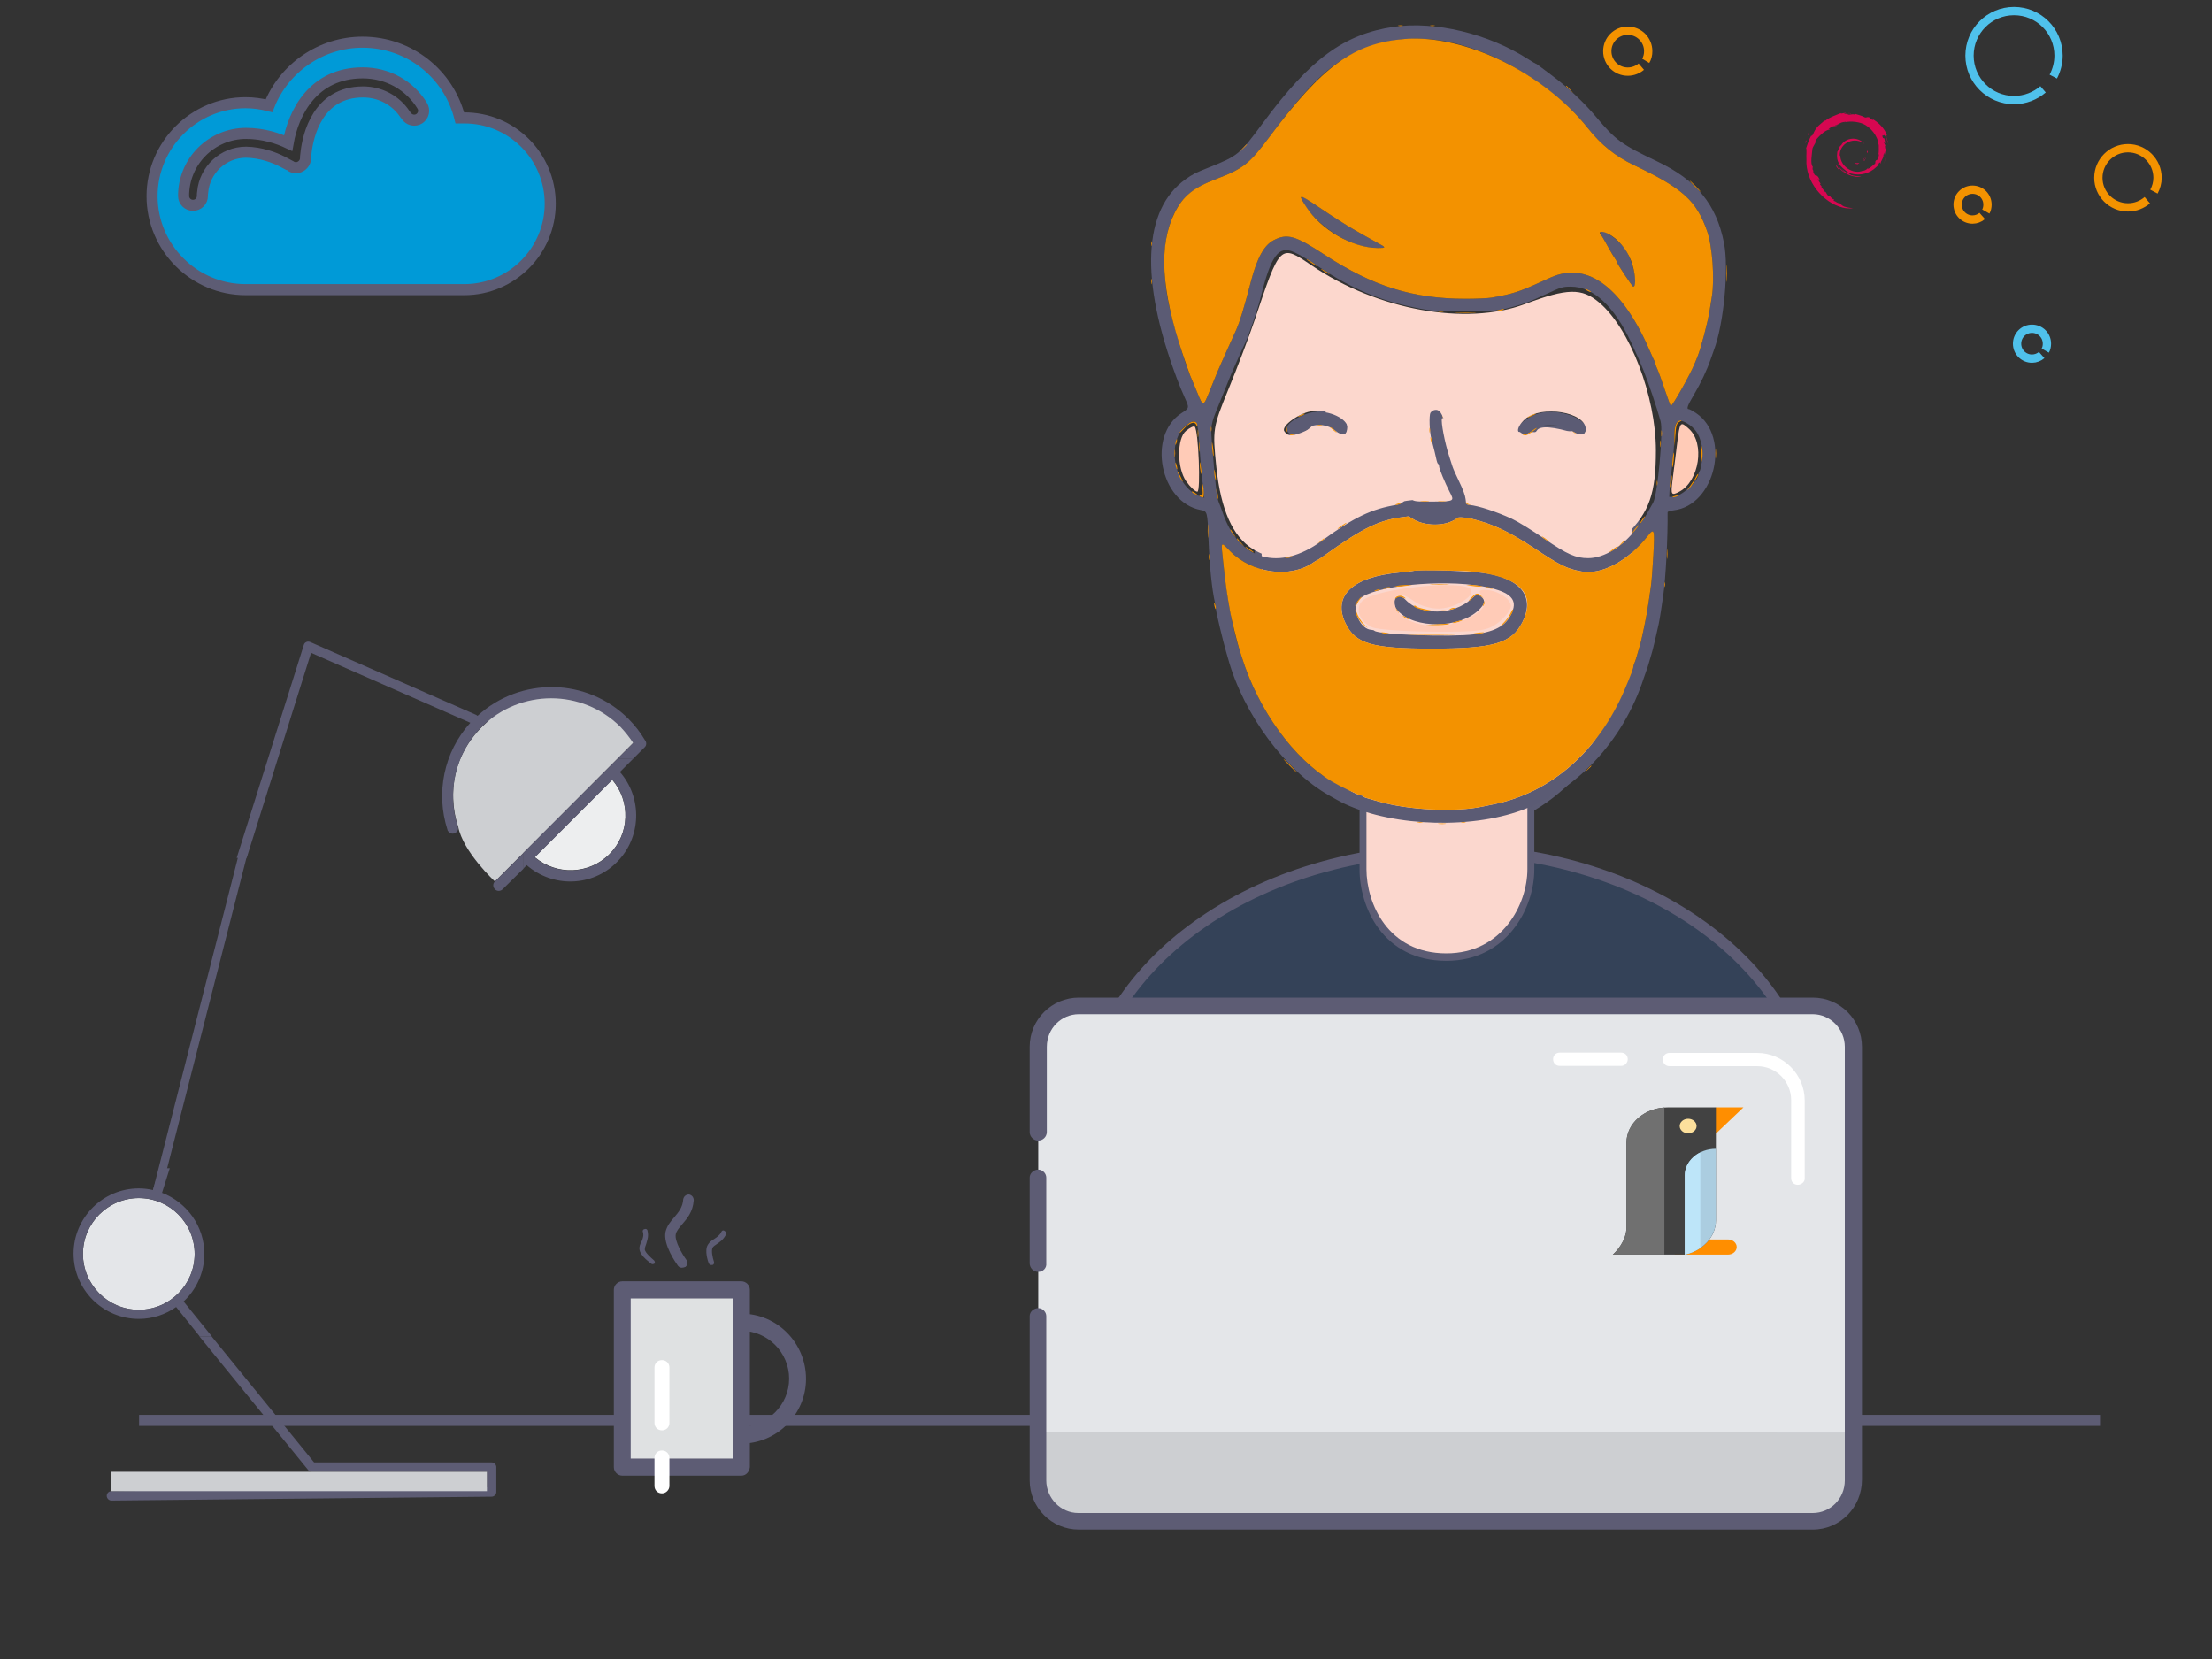 <?xml version="1.0" encoding="UTF-8" standalone="no"?>
<!-- Generator: Adobe Illustrator 19.0.0, SVG Export Plug-In . SVG Version: 6.00 Build 0)  -->

<svg
   xmlns:dc="http://purl.org/dc/elements/1.1/"
   xmlns:cc="http://creativecommons.org/ns#"
   xmlns:rdf="http://www.w3.org/1999/02/22-rdf-syntax-ns#"
   xmlns:svg="http://www.w3.org/2000/svg"
   xmlns="http://www.w3.org/2000/svg"
   xmlns:sodipodi="http://sodipodi.sourceforge.net/DTD/sodipodi-0.dtd"
   xmlns:inkscape="http://www.inkscape.org/namespaces/inkscape"
   version="1.1"
   id="Calque_1"
   x="0px"
   y="0px"
   viewBox="0 0 800 600"
   style="enable-background:new 0 0 800 600;"
   xml:space="preserve"
   sodipodi:docname="worker_woman.svg"
   inkscape:version="0.92.3 (3ce5693, 2018-03-11)"><rect x="0" y="0" width="800" height="600" fill="#333333" stroke="none"/><defs
   id="defs50" /><sodipodi:namedview
   pagecolor="#ffffff"
   bordercolor="#666666"
   borderopacity="1"
   objecttolerance="10"
   gridtolerance="10"
   guidetolerance="10"
   inkscape:pageopacity="0"
   inkscape:pageshadow="2"
   inkscape:window-width="1376"
   inkscape:window-height="1335"
   id="namedview48"
   showgrid="false"
   showguides="false"
   inkscape:zoom="2"
   inkscape:cx="400"
   inkscape:cy="300"
   inkscape:window-x="0"
   inkscape:window-y="25"
   inkscape:window-maximized="0"
   inkscape:current-layer="XMLID_2188_" />
<style
   type="text/css"
   id="style2">
	.st0{fill:none;stroke:#5D5C74;stroke-width:4;stroke-miterlimit:10;}
	.st1{fill:#4FC1EA;stroke:#5D5C74;stroke-width:3;stroke-miterlimit:10;}
	.st2{fill:#5C5C74;}
	.st3{fill:#344258;stroke:#5D5C74;stroke-width:4;stroke-miterlimit:10;}
	.st4{fill:#FBD7CE;}
	.st5{fill:#E4E6E9;}
	.st6{fill:#CDCFD2;}
	.st7{fill:#5D5C74;}
	.st8{fill:#FFFFFF;}
	.st9{fill:#DFE1E2;}
	.st10{fill:#EDEEEF;}
	.st11{fill:none;stroke:#5D5C74;stroke-width:3;stroke-miterlimit:10;}
	.st12{fill:none;stroke:#F39200;stroke-width:3;stroke-miterlimit:10;}
	.st13{fill:none;stroke:#4FC1EB;stroke-width:3;stroke-miterlimit:10;}
</style>
<g
   id="XMLID_2188_">
	<line
   id="XMLID_7309_"
   class="st0"
   x1="50.3"
   y1="513.7"
   x2="759.5"
   y2="513.7" />
	
	
	<path
   id="XMLID_7304_"
   class="st3"
   d="M392,406.9c0-54.9,59.2-99.5,132.2-99.5s132.2,44.5,132.2,99.5" />
	<path
   id="XMLID_7303_"
   class="st4"
   d="M553.8,156c-28.4,0-52.9-11.6-64.6-28.4c-4.7,18.9-18,33-34,35c0,17.7,0,45.8,0,61.2   c0,23.6,14.8,53,37.9,67.8v23.6c0,13.2,8.3,31.7,30.2,31.7c21.3,0,30.6-18.5,30.6-31.7v-22c24.7-14.2,38-45,38-69.5   c0-23.6,0-77.2,0-77.2c0-0.2,0-0.3,0-0.5C587.8,154,577.9,156,553.8,156z" />
	<path
   id="XMLID_7300_"
   class="st2"
   d="M523.1,347.5c-23.1,0-31.4-19.7-31.4-33v-23c-22-14.4-37.9-43.1-37.9-68.5v-61.2   c0-0.6,0.5-1.2,1.1-1.3c15.3-1.9,28.2-15.2,32.9-34c0.1-0.5,0.5-0.9,1-1c0.5-0.1,1,0.1,1.3,0.5c12,17.1,36.3,27.8,63.5,27.8   c24.7,0,33.3-2.1,36.9-9.1c0.3-0.5,0.9-0.8,1.4-0.7c0.6,0.1,1,0.6,1,1.2l0,0.5v77.2c0,23.1-11.9,54.8-38,70.2v21.2   C555,328.2,545.1,347.5,523.1,347.5z M456.3,162.9v60.1c0,24.8,15.7,52.9,37.3,66.7c0.4,0.2,0.6,0.6,0.6,1.1v23.6   c0,12.2,7.7,30.4,28.9,30.4c20.2,0,29.3-17.8,29.3-30.4v-22c0-0.5,0.2-0.9,0.6-1.1c24.5-14.1,37.3-45.1,37.3-68.4v-73.7   c-5.8,6-17.2,7.1-36.8,7.1c-26.9,0-51.1-10.2-64.1-26.7C484.2,147.7,471.5,160.5,456.3,162.9z" />
	
	
	<path
   id="XMLID_7295_"
   class="st5"
   d="M670.3,378.6v156.6c0,8.1-6.6,14.7-14.7,14.7H390.2c-8.1,0-14.7-6.6-14.7-14.7V378.4   c0-8.1,6.6-14.7,14.7-14.7h265.4C663.7,363.9,670.3,370.5,670.3,378.6" />
	<path
   id="XMLID_7294_"
   class="st6"
   d="M670.3,518.1v17.2c0,8.1-6.6,14.7-14.7,14.7H390.2c-8.1,0-14.7-6.6-14.7-14.7v-17.3   L670.3,518.1z" />
	<path
   id="XMLID_7293_"
   class="st7"
   d="M375.5,460c-1.7,0-3.1-1.4-3.1-3.1v-31c0-1.7,1.6-2.9,3.1-2.9c1.6,0,2.9,1.4,2.9,2.9v31   C378.6,458.6,377.2,460,375.5,460" />
	<path
   id="XMLID_7292_"
   class="st7"
   d="M655.6,553.2H390.2c-9.9,0-17.8-8-17.8-17.8V476c0-1.7,1.6-2.9,3.1-2.9   c1.6,0,2.9,1.4,2.9,2.9v59.4c0,6.4,5.2,11.8,11.6,11.8h265.6c6.4,0,11.6-5.2,11.6-11.8V378.6c0-6.4-5.2-11.8-11.6-11.8H390.2   c-6.4,0-11.6,5.2-11.6,11.8v30.8c0,1.7-1.4,3.1-3.1,3.1c-1.7,0-3.1-1.4-3.1-3.1v-30.8c0-9.9,8-17.8,17.8-17.8h265.4   c9.9,0,17.8,8,17.8,17.8v156.6C673.4,545.1,665.5,553.2,655.6,553.2" />
	<path
   id="XMLID_7288_"
   class="st8"
   d="m 650.2,428.5 c -1.4,0 -2.4,-1 -2.4,-2.4 v -28.2 c 0,-6.8 -5.5,-12.3 -12.3,-12.3 h -31.7 c -1.4,0 -2.4,-1 -2.4,-2.4 0,-1.4 1,-2.4 2.4,-2.4 h 31.7 c 9.5,0 17.2,7.8 17.2,17.2 v 28.2 c 0.1,1.1 -1.1,2.3 -2.5,2.3 m -63.9,-43 h -22.2 c -1.4,0 -2.4,-1 -2.4,-2.4 0,-1.4 1,-2.4 2.4,-2.4 h 22.2 c 1.4,0 2.4,1 2.4,2.4 0,1.2 -1,2.4 -2.4,2.4"
   inkscape:connector-curvature="0"
   style="fill:#ffffff"
   sodipodi:nodetypes="csssssssscccsssssc" />
	
	
	<path
   id="XMLID_7283_"
   class="st9"
   d="M225,530.6h43v-64.1h-43V530.6z" />
	<path
   id="XMLID_7280_"
   class="st7"
   d="M228.1,527.5H265v-57.9h-36.9L228.1,527.5z M268.1,533.7h-43c-1.7,0-3.1-1.4-3.1-3.1v-64.1   c0-1.7,1.4-3.1,3.1-3.1h43c1.7,0,3.1,1.4,3.1,3.1v64.1C271,532.3,269.8,533.7,268.1,533.7z" />
	<path
   id="XMLID_7275_"
   class="st7"
   d="M268.1,522.1c-1.7,0-3.1-1.4-3.1-3.1c0-1.7,1.4-3.1,3.1-3.1c9.5,0,17.3-7.8,17.3-17.3   c0-9.5-7.8-17.3-17.3-17.3c-1.7,0-3.1-1.4-3.1-3.1c0-1.7,1.4-3.1,3.1-3.1c13,0,23.4,10.6,23.4,23.6   C291.5,511.6,280.9,522.1,268.1,522.1 M246.6,458.5c-0.5,0-1-0.2-1.4-0.7c-0.5-0.7-5.5-7.6-4.5-12.3c0.5-2.1,1.7-3.6,3.1-5.2   c1.6-1.9,3.1-3.6,3.3-6.6c0.2-1,1-1.7,2.1-1.7c1,0.2,1.7,1,1.7,2.1c-0.3,4.2-2.4,6.6-4.2,8.7c-1,1.2-2.1,2.4-2.3,3.6   c-0.5,2.4,2.4,7.3,3.8,9.2c0.7,0.9,0.5,1.9-0.3,2.6C247.3,458.4,247,458.5,246.6,458.5 M236,457.2c-0.2,0-0.3,0-0.5-0.2   c-0.3-0.3-3.8-2.6-4.2-5c-0.2-1,0.2-2.1,0.7-2.9c0.5-1.2,0.9-2.3,0.5-3.6c-0.2-0.5,0.2-1,0.7-1c0.5-0.2,1,0.2,1,0.7   c0.5,2.1-0.2,3.5-0.5,4.7c-0.3,0.7-0.5,1.4-0.5,2.1c0.2,1,2.1,2.8,3.3,3.8c0.3,0.3,0.5,0.9,0.2,1.2   C236.6,457,236.4,457.2,236,457.2 M257.2,457.5c-0.3,0-0.7-0.2-0.9-0.7c-0.2-0.5-1.6-4.5-0.3-6.6c0.5-0.9,1.4-1.6,2.3-2.1   c1-0.7,1.9-1.2,2.6-2.6c0.2-0.5,0.7-0.7,1.2-0.3c0.3,0.2,0.7,0.7,0.5,1.2c-0.9,1.9-2.3,2.8-3.3,3.5c-0.7,0.5-1.4,0.9-1.6,1.4   c-0.5,1,0,3.5,0.5,5c0.2,0.5,0,1-0.5,1.2H257.2" />
	<path
   id="XMLID_7271_"
   class="st8"
   d="M239.4,517.3c-1.5,0-2.7-1.1-2.7-2.7v-20c0-1.5,1.1-2.7,2.7-2.7c1.5,0,2.7,1.1,2.7,2.7v20   C242.1,516.2,240.9,517.3,239.4,517.3C239.4,517.5,239.4,517.5,239.4,517.3 M239.4,540.1c-1.5,0-2.7-1.1-2.7-2.7v-10.1   c0-1.5,1.1-2.7,2.7-2.7c1.5,0,2.7,1.1,2.7,2.7v10.1C242.1,538.8,240.9,540.1,239.4,540.1" />
	<path
   id="XMLID_7270_"
   class="st6"
   d="M229.1,268.6L179,318.8c0,0-11.6-10.7-13.3-19.9c0,0-8.3-21.2,10.6-37.9c0,0,11-13,34.1-7.4   C210.4,253.6,223,257.8,229.1,268.6z" />
	<path
   id="XMLID_7269_"
   class="st7"
   d="M109.9,233.2c0.1-0.5,0.5-0.8,0.9-1c0.4-0.2,0.9-0.2,1.4,0l59.9,26.3   c0.2,0.1,0.4,0.2,0.6,0.4c15.5-14.2,39.6-13.9,54.6,1.1c2.3,2.3,4.3,4.9,5.9,7.6l0,0c0.7,0.8,0.7,2-0.1,2.7l-4.2,4.2h-5.7l5.8-5.8   c-1.3-2-2.9-4-4.6-5.8c-13.8-13.8-36.3-13.8-50.2,0c-9.7,9.7-12.6,23.8-8.6,36.1c0,0,0,0,0,0c0.2,0.7,0.1,1.4-0.5,1.9   c-0.8,0.8-2,0.8-2.8,0c-0.1-0.1-0.2-0.3-0.3-0.4c0,0-0.1,0-0.1-0.1c0,0,0-0.1,0-0.1c0-0.1-0.1-0.2-0.1-0.3   c-4.2-13.1-1.4-27.9,8.3-38.6l-57.6-25.3l-23.3,74.2h-3.6L109.9,233.2z" />
	<path
   id="XMLID_7265_"
   class="st7"
   d="M112.8,532.3c-0.5,0-1-0.2-1.3-0.6l-39.4-48.4h4.4l37.1,45.6h64.2c0.9,0,1.7,0.8,1.7,1.7v9   c0,0.9-0.8,1.7-1.7,1.7l-137.5,1.4c0,0,0,0,0,0c-0.9,0-1.7-0.8-1.7-1.7c0-0.9,0.7-1.7,1.7-1.7l135.8-1.4v-5.6H112.8z" />
	<path
   id="XMLID_7263_"
   class="st7"
   d="M181.8,321.6c-0.8,0.8-2.1,0.8-2.8,0c-0.8-0.8-0.8-2.1,0-2.8l10.3-10.3v5.7L181.8,321.6z" />
	<path
   id="XMLID_7262_"
   class="st10"
   d="M220.4,308.9c-7.4,7.4-19.1,7.7-27,1.1l28-28C228.1,289.8,227.8,301.5,220.4,308.9z" />
	<path
   id="XMLID_7256_"
   class="st7"
   d="M228.9,274.5h-5.7l-34,34v5.7l1.3-1.3c9.4,8.2,23.7,7.9,32.6-1.1c8.9-8.9,9.3-23.2,1.1-32.6   L228.9,274.5z M221.5,282c6.6,7.8,6.3,19.6-1.1,27c-7.4,7.4-19.1,7.7-27,1.1L221.5,282z" />
	<path
   id="XMLID_7255_"
   class="st5"
   d="M50.2,473.7c-11.2,0-20.2-9.1-20.2-20.2c0-11.2,9.1-20.2,20.2-20.2   c11.2,0,20.2,9.1,20.2,20.2C70.4,464.7,61.3,473.7,50.2,473.7z" />
	<path
   id="XMLID_7251_"
   class="st7"
   d="M72.2,483.3h4.4l-10.2-12.6c4.6-4.3,7.5-10.4,7.5-17.2c0-10.1-6.4-18.7-15.3-22.1l2.8-8.9   h-3.6l-2.5,7.9c-1.6-0.4-3.4-0.6-5.1-0.6c-13,0-23.6,10.6-23.6,23.6c0,13,10.6,23.6,23.6,23.6c5,0,9.7-1.6,13.5-4.3L72.2,483.3z    M50.2,473.7c-11.2,0-20.2-9.1-20.2-20.2c0-11.2,9.1-20.2,20.2-20.2c11.2,0,20.2,9.1,20.2,20.2C70.4,464.7,61.3,473.7,50.2,473.7z" />
	<rect
   id="XMLID_7247_"
   x="40.3"
   y="532.3"
   class="st6"
   width="135.8"
   height="7" />
	<line
   id="XMLID_7245_"
   class="st11"
   x1="56.4"
   y1="432.3"
   x2="88.2"
   y2="307.8" />
	
	
	<path
   id="XMLID_7233_"
   class="st12"
   d="M593.6,24.1c-1.3,1.1-3,1.8-4.9,1.8c-4.1,0-7.4-3.3-7.4-7.4s3.3-7.4,7.4-7.4   s7.4,3.3,7.4,7.4c0,1.3-0.3,2.5-0.9,3.5" />
	<path
   id="XMLID_7231_"
   class="st13"
   d="M927.6,36c-1.2,1-2.8,1.7-4.5,1.7c-3.8,0-6.9-3.1-6.9-6.9s3.1-6.9,6.9-6.9   c3.8,0,6.9,3.1,6.9,6.9c0,1.2-0.3,2.3-0.8,3.2" />
	<path
   id="XMLID_7227_"
   class="st13"
   d="m 738.9,32.3 c -2.8,2.4 -6.5,3.9 -10.5,3.9 -8.9,0 -16.1,-7.2 -16.1,-16.1 0,-8.9 7.2,-16.1 16.1,-16.1 8.9,0 16.1,7.2 16.1,16.1 0,2.7 -0.7,5.3 -1.9,7.6"
   inkscape:connector-curvature="0"
   style="fill:none;stroke:#4fc1eb;stroke-width:3;stroke-miterlimit:10" />
	<path
   id="XMLID_7226_"
   class="st13"
   d="M738.4,128.4c-0.9,0.8-2.2,1.3-3.5,1.3c-3,0-5.4-2.4-5.4-5.4s2.4-5.4,5.4-5.4   c3,0,5.4,2.4,5.4,5.4c0,0.9-0.2,1.8-0.6,2.5" />
	<path
   id="XMLID_7222_"
   class="st12"
   d="M776.6,72.4c-1.9,1.6-4.3,2.6-7,2.6c-5.9,0-10.7-4.8-10.7-10.7s4.8-10.7,10.7-10.7   c5.9,0,10.7,4.8,10.7,10.7c0,1.8-0.5,3.5-1.3,5" />
	<path
   id="XMLID_7218_"
   class="st12"
   d="m 716.9,78.1 c -0.9,0.8 -2.2,1.3 -3.5,1.3 -3,0 -5.4,-2.4 -5.4,-5.4 0,-3 2.4,-5.4 5.4,-5.4 3,0 5.4,2.4 5.4,5.4 0,0.9 -0.2,1.8 -0.6,2.5"
   inkscape:connector-curvature="0"
   style="fill:none;stroke:#f39200;stroke-width:3;stroke-miterlimit:10" />
	<path
   id="XMLID_7196_"
   class="st12"
   d="M893.7,176.5c-0.9,0.8-2.2,1.3-3.5,1.3c-3,0-5.4-2.4-5.4-5.4s2.4-5.4,5.4-5.4   s5.4,2.4,5.4,5.4c0,0.9-0.2,1.8-0.6,2.5" />
<g
   id="svgg"
   transform="translate(320.067,-46.431)"><path
     d="m 184.085,56.119 c -17.995,2.621 -30.193,11.54 -47.185,34.5 -8.724,11.788 -9.151,12.142 -19.734,16.371 -5.007,2 -5.831,2.415 -8.384,4.218 -15.488,10.937 -16.662,36.33 -3.323,71.826 1.223,3.254 1.599,4.169 3.059,7.441 1.563,3.504 1.551,3.554 -1.227,5.333 -12.599,8.067 -7.79,32.376 6.94,35.083 2.342,0.43 2.392,0.617 2.761,10.32 0.378,9.923 1.226,18.243 2.384,23.366 0.211,0.936 0.387,2.104 0.39,2.594 0.004,0.795 2.61,11.617 3.602,14.965 0.211,0.713 0.546,1.881 0.744,2.595 5.513,19.919 20.701,40.476 36.467,49.356 0.823,0.464 2.081,1.172 2.794,1.575 16.12,9.087 45.19,11.051 65.17,4.404 21.024,-6.995 38.432,-25.394 45.932,-48.545 0.338,-1.045 0.765,-2.26 0.949,-2.699 0.183,-0.439 0.559,-1.606 0.836,-2.594 0.276,-0.988 0.725,-2.515 0.999,-3.394 0.443,-1.423 1.609,-6.305 2.575,-10.778 0.189,-0.878 0.538,-2.899 0.774,-4.491 0.237,-1.592 0.611,-4.107 0.832,-5.589 0.912,-6.117 1.723,-21.452 1.6,-30.284 -0.003,-0.245 0.979,-0.56 2.184,-0.702 15.065,-1.77 20.779,-26.629 8.085,-35.178 -1.145,-0.77 -2.308,-1.401 -2.585,-1.401 -0.948,0 -0.504,-1.277 1.783,-5.129 2.48,-4.178 4.748,-8.974 6.113,-12.927 0.475,-1.376 1,-2.862 1.166,-3.301 3.579,-9.44 5.472,-29.492 3.656,-38.723 -2.757,-14.016 -9.941,-22.776 -24.249,-29.568 -12.817,-6.084 -14.969,-7.652 -21.962,-15.996 -4.507,-5.377 -10.197,-10.707 -16.227,-15.199 -2.463,-1.834 -4.694,-3.509 -4.959,-3.721 -0.265,-0.212 -0.574,-0.386 -0.686,-0.386 -0.113,0 -1.423,-0.782 -2.911,-1.737 -14.203,-9.113 -33.567,-13.759 -48.363,-11.605 m 18.111,5.169 c 18.47,3.232 39.901,16.216 52.037,31.526 4.712,5.945 9.996,10.184 16.625,13.336 17.721,8.428 22.552,12.773 26.447,23.79 1.921,5.434 2.794,17.393 1.737,23.779 -0.198,1.193 -0.573,3.517 -0.834,5.163 -0.664,4.184 -3.164,13.665 -4.368,16.567 -0.182,0.439 -0.663,1.607 -1.068,2.595 -1.637,3.989 -7.936,15.17 -8.547,15.17 -0.139,0 -1.133,-2.65 -2.21,-5.889 -1.076,-3.238 -2.276,-6.553 -2.665,-7.366 -0.389,-0.812 -0.707,-1.668 -0.707,-1.901 0,-0.233 -0.174,-0.736 -0.385,-1.117 -0.212,-0.382 -0.767,-1.592 -1.233,-2.69 -10.068,-23.703 -22.798,-33.411 -36.107,-27.534 -1.098,0.484 -2.984,1.334 -4.191,1.888 -7.258,3.327 -9.999,4.193 -17.333,5.473 -1.299,0.227 -5.52,0.413 -9.381,0.414 -19.122,0.001 -33.602,-4.531 -51.131,-16.002 -10.501,-6.873 -13.395,-7.703 -18.229,-5.228 -3.519,1.801 -6.056,6.356 -8.269,14.842 -2.482,9.517 -4.051,14.683 -5.335,17.565 -1.095,2.458 -2.752,6.128 -3.694,8.183 -0.504,1.098 -1.345,2.984 -1.869,4.192 -0.525,1.207 -1.111,2.555 -1.302,2.994 -0.191,0.439 -1.32,3.213 -2.508,6.163 -2.663,6.612 -2.493,6.58 -4.847,0.909 -1.067,-2.572 -2.172,-5.216 -2.454,-5.874 -1.868,-4.357 -5.545,-16.383 -7.323,-23.953 -2.593,-11.035 -2.691,-22.523 -0.256,-29.984 3.042,-9.318 7.024,-13.328 17.027,-17.145 9.703,-3.703 11.953,-5.469 18.991,-14.907 11.324,-15.183 18.176,-22.574 25.478,-27.48 10.781,-7.244 24.161,-9.884 37.904,-7.479 m -51.469,56.975 c 1.651,5.259 10.047,12.689 17.936,15.873 3.155,1.274 6.48,1.962 9.561,1.978 3.108,0.015 3.092,-0.158 -0.18,-1.901 -1.208,-0.643 -3.363,-1.845 -4.791,-2.67 -1.427,-0.826 -3.223,-1.853 -3.992,-2.283 -2.197,-1.231 -7.319,-4.515 -13.04,-8.361 -5.758,-3.871 -5.904,-3.941 -5.494,-2.636 m 107.956,12.396 c 0,0.285 0.162,0.689 0.361,0.898 0.341,0.357 0.698,0.967 3.145,5.369 0.55,0.988 1.333,2.273 1.74,2.856 0.408,0.583 0.742,1.171 0.742,1.306 0,0.609 5.577,9.012 5.981,9.012 1.904,0 -0.07,-9.267 -2.856,-13.408 -2.611,-3.88 -9.113,-8.185 -9.113,-6.033 m -110.723,6.973 c 1.901,0.87 4.949,2.639 7.329,4.253 11.829,8.021 21.514,12.418 33.334,15.135 7.936,1.823 10.299,2.058 20.758,2.06 9.995,0.002 12.745,-0.258 17.765,-1.677 4.941,-1.398 5.644,-1.669 11.976,-4.612 5.425,-2.521 5.987,-2.691 8.921,-2.691 8.072,0 15.659,7.018 21.792,20.159 2.651,5.68 3.255,7.043 4.427,9.981 1.957,4.908 4.894,13.635 6.247,18.562 1.009,3.675 -1.062,26.422 -2.671,29.342 -2.251,4.082 -2.969,5.318 -3.713,6.387 -0.458,0.659 -0.933,1.287 -1.054,1.397 -0.122,0.11 -0.694,0.828 -1.271,1.597 -4.953,6.59 -11.711,10.759 -17.462,10.773 -4.497,0.01 -7.671,-1.391 -15.815,-6.983 -4.59,-3.151 -9.659,-6.269 -11.776,-7.243 -5.664,-2.606 -12.191,-4.739 -15.37,-5.023 -1.125,-0.1 -1.21,-0.228 -1.402,-2.103 -0.13,-1.273 -0.945,-3.513 -2.251,-6.188 -1.125,-2.305 -2.242,-4.82 -2.481,-5.588 -0.239,-0.769 -0.786,-2.475 -1.215,-3.793 -1.566,-4.806 -3.022,-12.41 -2.591,-13.532 1.117,-2.911 -2.694,-4.967 -4.144,-2.236 -0.574,1.08 -0.381,6.926 0.315,9.581 0.897,3.417 1.694,6.674 1.881,7.689 0.112,0.607 0.363,1.201 0.557,1.321 0.194,0.12 0.353,0.528 0.353,0.906 0,0.799 2.202,6.13 3.772,9.134 1.828,3.496 1.835,3.492 -5.773,3.585 -5.184,0.063 -6.769,-0.043 -7.466,-0.499 -1.277,-0.837 -2.241,-0.716 -3.302,0.412 -0.512,0.546 -1.576,1.097 -2.365,1.226 -9.331,1.521 -15.697,4.571 -27.381,13.12 -15.275,11.175 -29.881,7.025 -35.712,-10.148 -0.484,-1.427 -1.139,-3.168 -1.455,-3.87 -0.7,-1.556 -1.299,-6.83 -2.517,-22.156 -0.419,-5.279 -0.223,-6.442 1.988,-11.798 0.204,-0.494 0.532,-1.303 0.729,-1.797 2.37,-5.94 3.821,-9.526 4.321,-10.678 1.72,-3.968 3.181,-7.217 5.298,-11.777 1.171,-2.522 4.318,-11.847 5.187,-15.369 3.871,-15.683 6.599,-19.442 12.237,-16.859 m 6.93,57.845 c -4.294,0.683 -9.581,3.869 -9.581,5.774 0,2.337 2.303,3.047 4.518,1.394 4.267,-3.184 9.555,-3.367 13.044,-0.452 2.454,2.05 4.406,1.659 4.479,-0.899 0.097,-3.418 -6.925,-6.697 -12.46,-5.817 m 82.705,0.16 c -3.91,0.769 -8.453,3.774 -8.453,5.591 0,1.967 2.381,2.919 4.039,1.615 4.635,-3.646 9.999,-3.71 15.886,-0.19 2.729,1.632 4.426,1.154 4.426,-1.246 0,-3.667 -9.346,-7.059 -15.898,-5.77 m 53.297,4.419 c 2.69,1.843 4.059,4.395 4.719,8.799 0.285,1.906 -0.433,7.388 -1.061,8.091 -0.186,0.209 -0.338,0.623 -0.338,0.92 0,2.521 -6.203,8.148 -9.078,8.236 l -1.501,0.046 0.103,-2.196 c 0.057,-1.207 0.275,-3.543 0.484,-5.19 0.936,-7.361 1.209,-10.514 1.209,-13.937 0,-6.37 1.374,-7.57 5.463,-4.769 M 112.49,199.301 c 0.605,0.732 0.859,2.581 1.302,9.481 0.218,3.404 0.564,7.625 0.768,9.382 0.204,1.756 0.496,4.337 0.65,5.734 l 0.278,2.541 -0.957,-0.296 c -10.62,-3.282 -13.472,-21.745 -4.152,-26.877 1.054,-0.58 1.61,-0.571 2.111,0.035 m 78.335,34.753 c 3.459,2.289 9.562,2.782 13.691,1.106 1.249,-0.507 2.27,-1.08 2.27,-1.274 0,-0.496 2.822,-0.439 5.085,0.102 7.909,1.893 13.739,4.624 23.097,10.822 9.431,6.246 11.556,7.288 16.928,8.298 7.207,1.355 16.768,-3.725 23.808,-12.649 2.572,-3.261 2.712,-2.831 2.192,6.771 -0.244,4.51 -0.637,9.516 -0.873,11.124 -0.237,1.608 -0.607,4.181 -0.824,5.718 -0.414,2.929 -0.976,6.092 -1.561,8.782 -0.191,0.879 -0.558,2.585 -0.816,3.793 -0.257,1.207 -0.611,2.644 -0.786,3.193 -0.174,0.549 -0.616,2.076 -0.981,3.394 -0.365,1.317 -0.829,2.707 -1.03,3.088 -0.202,0.381 -0.366,0.941 -0.366,1.244 0,0.613 -0.963,3.149 -3.129,8.242 -9.467,22.266 -26.714,37.359 -47.442,41.514 -1.278,0.256 -3.042,0.622 -3.92,0.812 -9.775,2.117 -26.976,1.286 -37.525,-1.814 -1.976,-0.581 -4,-1.153 -4.497,-1.271 -0.497,-0.118 -1.002,-0.372 -1.122,-0.566 -0.119,-0.193 -0.521,-0.354 -0.892,-0.357 -0.716,-0.006 -7.466,-3.243 -10.415,-4.994 -13.88,-8.243 -26.601,-25.748 -32.605,-44.866 -0.317,-1.007 -0.746,-2.37 -0.955,-3.028 -2.5,-7.895 -4.428,-18.292 -5.812,-31.338 -0.856,-8.064 -1.064,-7.73 2.542,-4.08 7.943,8.04 21.765,9.893 30.065,4.03 0.583,-0.411 1.16,-0.748 1.282,-0.748 0.123,0 1.353,-0.81 2.733,-1.8 13.945,-9.998 19.909,-12.872 28.857,-13.91 0.659,-0.076 1.291,-0.166 1.405,-0.198 0.113,-0.033 0.832,0.354 1.596,0.86 m 0.193,18.865 c -0.22,0.088 -2.375,0.337 -4.79,0.553 -17.152,1.531 -24.515,8.458 -19.632,18.47 3.573,7.324 9.566,9.077 31.08,9.089 22.36,0.012 28.981,-1.914 32.854,-9.556 4.436,-8.754 -0.118,-15.318 -12.167,-17.539 -5.473,-1.008 -25.519,-1.754 -27.345,-1.017 m 25.15,5.574 c 9.034,1.621 12.356,4.184 10.954,8.452 -1.751,5.335 -5.726,7.864 -13.995,8.904 -8.455,1.064 -34.696,0.12 -36.115,-1.298 -0.164,-0.165 -0.583,-0.304 -0.931,-0.309 -4.414,-0.07 -7.573,-8.02 -4.434,-11.159 4.752,-4.751 29.439,-7.297 44.521,-4.59 m -4.186,4.621 c -6.404,5.853 -18.211,5.999 -23.636,0.293 -3.13,-3.292 -5.89,0.565 -2.817,3.936 6.014,6.599 22.268,6.444 29.195,-0.279 2.194,-2.128 2.498,-3.44 1.083,-4.657 -1.451,-1.248 -1.746,-1.194 -3.825,0.707"
     id="path1"
     inkscape:connector-curvature="0"
     style="fill:#5b5b74;fill-rule:evenodd;stroke:none" /><path
     d="m 185.729,55.764 c 0.384,0.101 1.013,0.101 1.397,0 0.384,-0.1 0.07,-0.182 -0.699,-0.182 -0.768,0 -1.083,0.082 -0.698,0.182 m 11.576,0 c 0.385,0.101 1.013,0.101 1.398,0 0.384,-0.1 0.069,-0.182 -0.699,-0.182 -0.768,0 -1.083,0.082 -0.699,0.182 m -9.281,4.752 c -18.53,1.498 -29.76,9.652 -49.21,35.731 -7.038,9.438 -9.288,11.204 -18.991,14.907 -8.332,3.179 -12.027,6.169 -15.023,12.154 -5.871,11.73 -4.973,27.849 2.849,51.143 1.217,3.623 2.444,7.126 2.726,7.785 0.282,0.658 1.387,3.302 2.454,5.874 2.354,5.671 2.184,5.703 4.847,-0.909 1.188,-2.95 2.317,-5.724 2.508,-6.163 0.191,-0.439 0.777,-1.787 1.302,-2.994 0.524,-1.208 1.365,-3.094 1.869,-4.192 0.942,-2.055 2.599,-5.725 3.694,-8.183 1.284,-2.882 2.853,-8.048 5.335,-17.565 2.213,-8.486 4.75,-13.041 8.269,-14.842 4.834,-2.475 7.728,-1.645 18.229,5.228 17.529,11.471 32.009,16.003 51.131,16.002 3.861,-10e-4 8.082,-0.187 9.381,-0.414 7.334,-1.28 10.075,-2.146 17.333,-5.473 1.207,-0.554 3.093,-1.404 4.191,-1.888 13.309,-5.877 26.039,3.831 36.107,27.534 0.466,1.098 1.021,2.308 1.233,2.69 0.211,0.381 0.385,0.884 0.385,1.117 0,0.233 0.318,1.089 0.707,1.901 0.389,0.813 1.589,4.128 2.665,7.366 1.077,3.239 2.071,5.889 2.21,5.889 0.611,0 6.91,-11.181 8.547,-15.17 0.405,-0.988 0.886,-2.156 1.068,-2.595 1.204,-2.902 3.704,-12.383 4.368,-16.567 0.261,-1.646 0.636,-3.97 0.834,-5.163 1.057,-6.386 0.184,-18.345 -1.737,-23.779 -3.895,-11.017 -8.726,-15.362 -26.447,-23.79 -6.629,-3.152 -11.913,-7.391 -16.625,-13.336 -15.848,-19.993 -44.644,-34.04 -66.209,-32.298 m 58.283,17.054 c 0,0.069 0.584,0.653 1.298,1.297 l 1.297,1.173 -1.172,-1.297 c -1.093,-1.21 -1.423,-1.481 -1.423,-1.173 m -116.987,22.53 -1.376,1.497 1.497,-1.376 c 0.823,-0.757 1.497,-1.43 1.497,-1.497 0,-0.305 -0.338,-0.018 -1.618,1.376 m 163.494,13.672 c 1.082,1.098 2.056,1.996 2.166,1.996 0.11,0 -0.685,-0.898 -1.766,-1.996 -1.082,-1.097 -2.056,-1.996 -2.166,-1.996 -0.11,0 0.685,0.899 1.766,1.996 m -136.593,7.127 c 5.721,3.846 10.843,7.13 13.04,8.361 0.769,0.43 2.565,1.457 3.992,2.283 1.428,0.825 3.583,2.027 4.791,2.67 3.272,1.743 3.288,1.916 0.18,1.901 -9.222,-0.048 -20.604,-6.611 -25.939,-14.956 -2.971,-4.649 -2.627,-4.671 3.936,-0.259 m 105.312,10.067 c 3.418,1.745 6.606,5.446 8.227,9.553 1.561,3.956 2.085,9.581 0.892,9.581 -0.404,0 -5.981,-8.403 -5.981,-9.012 0,-0.135 -0.334,-0.723 -0.742,-1.306 -0.407,-0.583 -1.19,-1.868 -1.74,-2.856 -2.447,-4.402 -2.804,-5.012 -3.145,-5.369 -1.355,-1.422 0.156,-1.78 2.489,-0.591 M 96.3,134.531 c 0,0.768 0.082,1.083 0.183,0.699 0.1,-0.385 0.1,-1.013 0,-1.398 -0.101,-0.384 -0.183,-0.07 -0.183,0.699 m 56.195,5.709 c 0,0.091 1.033,0.829 2.295,1.639 1.263,0.811 1.805,1.056 1.204,0.546 -1.185,-1.008 -3.499,-2.452 -3.499,-2.185 m 151.85,5.069 c 0,2.745 0.064,3.868 0.142,2.495 0.078,-1.372 0.078,-3.617 0,-4.99 -0.078,-1.372 -0.142,-0.249 -0.142,2.495 m -146.461,-1.401 c 0.892,0.742 3.421,2.109 2.795,1.511 -0.22,-0.21 -1.118,-0.785 -1.996,-1.278 -0.879,-0.493 -1.238,-0.598 -0.799,-0.233 m -61.576,4.395 c 0.005,0.879 0.086,1.191 0.182,0.694 0.095,-0.496 0.092,-1.215 -0.008,-1.596 -0.1,-0.382 -0.178,0.024 -0.174,0.902 m 157.584,3.194 c 0.549,0.314 1.178,0.571 1.397,0.571 0.22,0 -0.049,-0.257 -0.598,-0.571 -0.549,-0.314 -1.178,-0.571 -1.398,-0.571 -0.219,0 0.05,0.257 0.599,0.571 m -31.736,6.986 c -1.105,0.281 -1.121,0.308 -0.2,0.346 0.549,0.023 1.268,-0.133 1.597,-0.346 0.679,-0.439 0.328,-0.439 -1.397,0 m -21.852,0.682 c 0.497,0.095 1.215,0.091 1.597,-0.008 0.382,-0.1 -0.025,-0.179 -0.903,-0.174 -0.878,0.004 -1.191,0.086 -0.694,0.182 m 6.582,0.413 c 1.702,0.075 4.486,0.075 6.188,0 1.701,-0.075 0.309,-0.136 -3.094,-0.136 -3.403,0 -4.795,0.061 -3.094,0.136 m -5.431,36.43 c 0.316,1.722 0.543,2.046 0.535,0.765 -0.003,-0.53 -0.183,-1.234 -0.399,-1.563 -0.276,-0.422 -0.316,-0.185 -0.136,0.798 m -51.355,0.599 c -1.304,0.745 -0.848,0.753 0.852,0.015 0.739,-0.32 1.074,-0.583 0.745,-0.584 -0.33,-0.001 -1.048,0.255 -1.597,0.569 m 83.333,0.029 c -0.604,0.327 -1.098,0.684 -1.098,0.792 0,0.109 0.494,-0.052 1.098,-0.357 0.604,-0.305 1.367,-0.655 1.697,-0.777 0.532,-0.198 0.532,-0.225 0,-0.239 -0.33,-0.008 -1.093,0.253 -1.697,0.581 m 53.684,2.034 c -1.128,0.455 -1.688,2.462 -1.618,5.801 l 0.07,3.313 0.249,-3.592 c 0.282,-4.062 0.494,-4.715 1.73,-5.312 0.876,-0.423 0.525,-0.594 -0.431,-0.21 m -176.738,0.596 c -1.048,0.576 -3.792,3.198 -3.792,3.623 0,0.183 0.565,-0.312 1.257,-1.099 2.168,-2.469 4.124,-3.17 4.718,-1.69 0.222,0.551 0.371,0.659 0.387,0.279 0.055,-1.349 -1.173,-1.881 -2.57,-1.113 m 46.013,1.016 c 0.496,0.096 1.215,0.092 1.597,-0.008 0.381,-0.1 -0.025,-0.178 -0.903,-0.173 -0.878,0.004 -1.191,0.086 -0.694,0.181 m -38.535,1.315 c 0,0.768 0.082,1.083 0.183,0.698 0.1,-0.384 0.1,-1.013 0,-1.397 -0.101,-0.384 -0.183,-0.07 -0.183,0.699 m 27.053,-0.223 c 0,0.536 0.147,1.065 0.327,1.176 0.18,0.111 0.249,-0.327 0.154,-0.974 -0.209,-1.427 -0.481,-1.541 -0.481,-0.202 m 16.168,-0.319 c 2.032,1.804 2.781,2.33 1.997,1.403 -0.435,-0.514 -1.152,-1.12 -1.593,-1.346 -0.442,-0.226 -0.624,-0.252 -0.404,-0.057 m 35.821,0.941 c 0,0.768 0.082,1.083 0.183,0.699 0.1,-0.385 0.1,-1.013 0,-1.398 -0.101,-0.384 -0.183,-0.069 -0.183,0.699 m -83.805,1.198 c 0,1.207 0.075,1.701 0.166,1.097 0.091,-0.603 0.091,-1.591 0,-2.195 -0.091,-0.604 -0.166,-0.11 -0.166,1.098 m 120.639,-0.763 c -1.011,0.767 -1.923,1.151 -2.483,1.045 -0.488,-0.092 -0.792,-0.013 -0.675,0.174 0.415,0.673 1.594,0.32 3.528,-1.055 1.081,-0.769 1.799,-1.392 1.596,-1.386 -0.203,0.006 -1.088,0.556 -1.966,1.222 m 47.014,0.763 c 0,0.988 0.078,1.392 0.173,0.898 0.096,-0.494 0.096,-1.303 0,-1.797 -0.095,-0.494 -0.173,-0.089 -0.173,0.899 m -31.302,-0.024 c 0.519,0.452 1.133,0.822 1.364,0.822 0.491,0 0.468,-0.02 -1.108,-0.943 l -1.198,-0.701 0.942,0.822 m -102.997,0.524 c 0.202,0.201 0.791,0.299 1.31,0.217 0.799,-0.126 0.743,-0.182 -0.365,-0.366 -0.794,-0.131 -1.166,-0.073 -0.945,0.149 m 50.825,1.096 c 0.021,1.038 0.649,2.741 0.663,1.797 0.007,-0.439 -0.143,-1.158 -0.331,-1.597 -0.21,-0.489 -0.339,-0.566 -0.332,-0.2 m -92.034,1.014 c -0.137,0.357 -0.234,0.948 -0.215,1.314 0.019,0.367 0.193,0.137 0.386,-0.511 0.377,-1.26 0.244,-1.884 -0.171,-0.803 m 175.115,1.182 c 0.003,1.098 0.08,1.5 0.172,0.893 0.092,-0.607 0.089,-1.505 -0.005,-1.996 -0.095,-0.491 -0.17,0.005 -0.167,1.103 m -166.85,1.198 c 0.002,1.537 0.074,2.116 0.161,1.288 0.086,-0.828 0.085,-2.086 -0.004,-2.794 -0.088,-0.709 -0.159,-0.031 -0.157,1.506 m 4.743,-0.998 c -0.013,0.768 0.12,2.205 0.295,3.193 0.432,2.427 0.466,0.147 0.039,-2.595 -0.254,-1.632 -0.315,-1.741 -0.334,-0.598 m 176.863,3.393 c 0.005,3.767 0.027,3.876 0.402,1.933 0.264,-1.371 0.262,-2.704 -0.006,-3.992 -0.371,-1.785 -0.401,-1.628 -0.396,2.059 m 5.221,0 c 10e-4,1.537 0.074,2.117 0.16,1.288 0.086,-0.828 0.085,-2.085 -0.003,-2.794 -0.088,-0.709 -0.159,-0.031 -0.157,1.506 m -195.621,-0.2 c 0,1.208 0.075,1.702 0.167,1.098 0.091,-0.604 0.091,-1.592 0,-2.196 -0.092,-0.603 -0.167,-0.109 -0.167,1.098 m 180.134,2.209 c -0.156,1.455 -0.194,2.734 -0.084,2.844 0.11,0.11 0.327,-0.99 0.483,-2.445 0.156,-1.454 0.193,-2.734 0.083,-2.844 -0.109,-0.109 -0.327,0.991 -0.482,2.445 m -170.999,1.584 c -0.014,0.658 0.122,1.916 0.304,2.794 0.434,2.102 0.472,0.213 0.043,-2.196 -0.24,-1.347 -0.326,-1.496 -0.347,-0.598 m -8.787,0 c -0.007,0.439 0.143,1.157 0.331,1.596 0.437,1.018 0.437,-0.032 0,-1.397 -0.257,-0.802 -0.322,-0.841 -0.331,-0.199 m 13.997,2.794 c 10e-4,0.659 0.139,1.737 0.306,2.395 0.423,1.66 0.441,0.026 0.023,-1.996 -0.278,-1.342 -0.33,-1.406 -0.329,-0.399 m -13.265,0.062 c -0.002,0.543 1.679,3.78 1.866,3.593 0.07,-0.07 -0.321,-1.011 -0.868,-2.091 -0.548,-1.08 -0.997,-1.756 -0.998,-1.502 m 187.566,1.802 c -0.349,0.731 -1.318,2.228 -2.154,3.326 -0.835,1.097 -1.2,1.733 -0.81,1.413 1.044,-0.857 3.896,-5.175 3.736,-5.655 -0.075,-0.227 -0.423,0.185 -0.772,0.916 m -9.305,1.248 c -0.173,1.273 -0.217,2.412 -0.097,2.532 0.299,0.299 0.794,-3.178 0.583,-4.1 -0.094,-0.41 -0.312,0.296 -0.486,1.568 m -4.916,1.08 c 0,0.768 0.082,1.083 0.182,0.698 0.101,-0.384 0.101,-1.013 0,-1.397 -0.1,-0.384 -0.182,-0.07 -0.182,0.699 m -164.329,1.896 c 0.195,2.39 0.165,2.496 -0.714,2.523 -0.891,0.027 -0.079,0.643 0.978,0.742 0.389,0.037 0.301,-3.021 -0.131,-4.563 -0.233,-0.83 -0.274,-0.433 -0.133,1.298 m 5.049,0.898 c 0,0.549 0.137,1.537 0.305,2.196 0.272,1.068 0.304,1.09 0.304,0.199 0,-0.549 -0.137,-1.537 -0.304,-2.195 -0.272,-1.069 -0.305,-1.09 -0.305,-0.2 m -8.877,0.326 c 0,0.189 0.449,0.549 0.998,0.799 0.549,0.25 0.998,0.389 0.998,0.31 0,-0.08 -0.449,-0.44 -0.998,-0.799 -0.549,-0.36 -0.998,-0.499 -0.998,-0.31 m 174.252,1.67 c -0.504,0.216 -0.577,0.343 -0.2,0.343 0.329,0 0.958,-0.154 1.397,-0.343 0.503,-0.216 0.577,-0.343 0.2,-0.343 -0.33,0 -0.958,0.154 -1.397,0.343 m -91.318,1.886 c 0.714,0.088 1.881,0.088 2.595,0 0.714,-0.089 0.13,-0.161 -1.297,-0.161 -1.428,0 -2.011,0.072 -1.298,0.161 m 6.395,0 c 0.717,0.089 1.795,0.087 2.395,-0.004 0.6,-0.091 0.013,-0.164 -1.305,-0.161 -1.317,0.002 -1.808,0.076 -1.09,0.165 m 9.774,0.509 c 0.089,0.33 0.596,0.632 1.128,0.673 0.762,0.058 0.798,0.027 0.168,-0.146 -0.439,-0.121 -0.947,-0.424 -1.128,-0.673 -0.218,-0.299 -0.275,-0.249 -0.168,0.146 m -25.051,0.4 c -0.503,0.216 -0.577,0.343 -0.2,0.343 0.33,0 0.958,-0.155 1.398,-0.343 0.503,-0.217 0.577,-0.344 0.199,-0.344 -0.329,0 -0.958,0.155 -1.397,0.344 m 2.794,4.649 c -8.948,1.038 -14.912,3.912 -28.857,13.91 -1.38,0.99 -2.61,1.8 -2.733,1.8 -0.122,0 -0.699,0.337 -1.282,0.748 -8.3,5.863 -22.122,4.01 -30.065,-4.03 -3.606,-3.65 -3.398,-3.984 -2.542,4.08 0.84,7.924 1.295,11.154 2.559,18.164 0.43,2.385 2.531,10.893 3.253,13.174 0.209,0.658 0.638,2.021 0.955,3.028 6.004,19.118 18.725,36.623 32.605,44.866 2.949,1.751 9.699,4.988 10.415,4.994 0.371,0.003 0.773,0.164 0.892,0.357 0.12,0.194 0.625,0.448 1.122,0.566 0.497,0.118 2.521,0.69 4.497,1.271 10.549,3.1 27.75,3.931 37.525,1.814 0.878,-0.19 2.642,-0.556 3.92,-0.812 20.728,-4.155 37.975,-19.248 47.442,-41.514 2.166,-5.093 3.129,-7.629 3.129,-8.242 0,-0.303 0.164,-0.863 0.366,-1.244 0.201,-0.381 0.665,-1.771 1.03,-3.088 0.365,-1.318 0.807,-2.845 0.981,-3.394 0.175,-0.549 0.529,-1.986 0.786,-3.193 0.258,-1.208 0.625,-2.914 0.816,-3.793 0.585,-2.69 1.147,-5.853 1.561,-8.782 0.217,-1.537 0.587,-4.11 0.824,-5.718 0.236,-1.608 0.629,-6.614 0.873,-11.124 0.52,-9.602 0.38,-10.032 -2.192,-6.771 -7.04,8.924 -16.601,14.004 -23.808,12.649 -5.372,-1.01 -7.497,-2.052 -16.928,-8.298 -9.358,-6.198 -15.188,-8.929 -23.097,-10.822 -2.263,-0.541 -5.085,-0.598 -5.085,-0.102 0,0.194 -1.021,0.767 -2.27,1.274 -4.129,1.676 -10.232,1.183 -13.691,-1.106 -0.764,-0.506 -1.483,-0.893 -1.596,-0.86 -0.114,0.032 -0.746,0.122 -1.405,0.198 m 86.012,0.962 c -0.478,0.672 -0.803,1.288 -0.721,1.369 0.081,0.081 0.552,-0.468 1.045,-1.221 1.113,-1.697 0.861,-1.812 -0.324,-0.148 m -157.123,4.169 c 0.001,2.196 0.068,3.043 0.149,1.883 0.081,-1.16 0.08,-2.957 -0.002,-3.992 -0.082,-1.036 -0.148,-0.087 -0.147,2.109 m 48.45,-1.982 c -0.82,0.557 -1.49,1.099 -1.49,1.204 0,0.105 0.718,-0.285 1.596,-0.866 1.395,-0.923 1.866,-1.35 1.49,-1.35 -0.058,0 -0.777,0.456 -1.596,1.012 m 105.878,1.483 c -0.742,0.933 -1.033,1.443 -0.647,1.133 0.726,-0.583 2.437,-2.83 2.155,-2.83 -0.088,0 -0.767,0.764 -1.508,1.697 m -146.089,0.133 c 0.001,0.201 0.465,0.905 1.031,1.564 l 1.029,1.197 -0.902,-1.397 c -1.156,-1.792 -1.16,-1.797 -1.158,-1.364 m 112.573,2.308 c 0,0.109 0.539,0.583 1.198,1.052 0.658,0.469 1.197,0.763 1.197,0.653 0,-0.11 -0.539,-0.583 -1.197,-1.052 -0.659,-0.469 -1.198,-0.763 -1.198,-0.653 m -110.18,0.911 c 0,0.215 0.584,0.918 1.298,1.563 l 1.297,1.173 -1.197,-1.395 c -0.659,-0.768 -1.243,-1.471 -1.298,-1.564 -0.055,-0.093 -0.1,0.008 -0.1,0.223 m 30.14,0.775 -1.198,1.029 1.298,-0.859 c 0.713,-0.472 1.297,-0.936 1.297,-1.031 0,-0.299 -0.169,-0.195 -1.397,0.861 m 108.752,0.863 -0.968,1.098 1.198,-0.998 c 0.659,-0.549 1.273,-1.043 1.364,-1.098 0.091,-0.055 -0.012,-0.1 -0.23,-0.1 -0.218,0 -0.831,0.494 -1.364,1.098 m -135.829,1.329 c 0.496,0.6 2.925,2.128 2.925,1.84 0,-0.093 -0.763,-0.672 -1.696,-1.288 -0.933,-0.615 -1.486,-0.863 -1.229,-0.552 m 133.146,0.539 c -1.854,1.311 -2.115,1.686 -0.549,0.789 0.73,-0.419 1.516,-0.985 1.745,-1.26 0.59,-0.705 0.313,-0.596 -1.196,0.471 m 19.212,2.024 c 10e-4,1.537 0.074,2.117 0.16,1.289 0.086,-0.829 0.085,-2.086 -0.003,-2.795 -0.088,-0.708 -0.159,-0.031 -0.157,1.506 m -165.691,0.998 c 0,0.988 0.078,1.392 0.173,0.898 0.095,-0.494 0.095,-1.302 0,-1.796 -0.095,-0.494 -0.173,-0.09 -0.173,0.898 m 28.434,0 c -1.105,0.281 -1.12,0.308 -0.2,0.346 0.549,0.023 1.268,-0.133 1.597,-0.346 0.68,-0.439 0.329,-0.439 -1.397,0 m 66.267,5.209 c 17.606,1.68 24.023,7.963 18.754,18.362 -3.873,7.642 -10.494,9.568 -32.854,9.556 -21.514,-0.012 -27.507,-1.765 -31.08,-9.089 -4.883,-10.012 2.48,-16.939 19.632,-18.47 2.415,-0.216 4.57,-0.465 4.79,-0.553 0.863,-0.349 16.618,-0.202 20.758,0.194 m 70.153,4.771 c 0,0.769 0.082,1.083 0.183,0.699 0.1,-0.384 0.1,-1.013 0,-1.397 -0.101,-0.385 -0.183,-0.07 -0.183,0.698 m -84.242,-0.103 c 1.473,0.076 3.988,0.077 5.589,10e-4 1.601,-0.076 0.397,-0.139 -2.677,-0.139 -3.074,-10e-4 -4.384,0.061 -2.912,0.138 m -12.258,0.502 -1.197,0.305 1.197,0.012 c 0.659,0.007 2.096,-0.127 3.194,-0.298 l 1.996,-0.311 -1.996,-0.006 c -1.098,-0.004 -2.535,0.131 -3.194,0.298 m 26.547,0.021 c 0.988,0.176 2.335,0.312 2.994,0.302 l 1.198,-0.018 -1.198,-0.305 c -0.659,-0.167 -2.006,-0.303 -2.994,-0.302 l -1.796,0.003 1.796,0.32 m -31.337,0.778 c -1.018,0.437 0.032,0.437 1.397,0 0.802,-0.257 0.841,-0.322 0.2,-0.332 -0.44,-0.006 -1.158,0.143 -1.597,0.332 m 37.325,0 c 1.365,0.437 2.415,0.437 1.397,0 -0.439,-0.189 -1.157,-0.338 -1.597,-0.332 -0.641,0.01 -0.602,0.075 0.2,0.332 m -40.519,0.798 c -0.503,0.216 -0.577,0.343 -0.199,0.343 0.329,0 0.958,-0.154 1.397,-0.343 0.503,-0.216 0.577,-0.343 0.199,-0.343 -0.329,0 -0.958,0.155 -1.397,0.343 m 34.972,2.356 c -0.681,0.637 -1.239,1.3 -1.239,1.473 0,0.173 0.56,-0.258 1.245,-0.959 1.466,-1.499 1.859,-1.55 3.391,-0.436 l 1.152,0.838 -1.12,-1.037 c -1.425,-1.32 -1.905,-1.303 -3.429,0.121 m -27.763,0.252 c -0.938,0.71 -0.522,0.78 0.572,0.096 0.614,-0.383 1.07,-0.386 2.091,-0.012 1.179,0.432 1.231,0.421 0.531,-0.109 -0.977,-0.74 -2.195,-0.73 -3.194,0.025 m -13.576,1.123 c -0.56,0.734 -1.017,1.587 -1.016,1.896 0.002,0.308 0.284,0.022 0.627,-0.636 0.343,-0.658 0.909,-1.511 1.257,-1.896 0.348,-0.385 0.524,-0.7 0.392,-0.7 -0.133,0 -0.7,0.601 -1.26,1.336 m 45.389,1.159 c -0.429,1.173 -0.419,1.224 0.112,0.523 0.508,-0.67 0.807,-1.82 0.475,-1.82 -0.062,0 -0.326,0.584 -0.587,1.297 m -97.437,-0.099 c 0.02,1.037 0.649,2.741 0.663,1.796 0.006,-0.439 -0.143,-1.158 -0.332,-1.597 -0.21,-0.489 -0.338,-0.566 -0.331,-0.199 m 72.371,1.171 c 0.325,0.525 4.303,1.632 5.666,1.577 0.758,-0.031 0.871,-0.099 0.338,-0.205 -3.256,-0.644 -5.057,-1.131 -5.232,-1.414 -0.112,-0.182 -0.384,-0.331 -0.603,-0.331 -0.22,0 -0.296,0.168 -0.169,0.373 m -6.571,1.224 c 0.469,0.659 0.943,1.197 1.053,1.197 0.109,0 -0.184,-0.538 -0.653,-1.197 -0.469,-0.659 -0.943,-1.198 -1.053,-1.198 -0.11,0 0.184,0.539 0.653,1.198 m 19.561,-0.381 c -0.437,0.296 -0.276,0.333 0.599,0.137 1.468,-0.328 1.786,-0.557 0.765,-0.548 -0.421,0.003 -1.034,0.188 -1.364,0.411 m -34.286,0.58 c -0.038,1.342 1.691,4.247 3.158,5.305 l 1.388,1.001 -1.236,-1.157 c -1.252,-1.171 -2.426,-3.119 -2.982,-4.946 -0.245,-0.804 -0.309,-0.844 -0.328,-0.203 m 56.059,1.105 c -0.402,0.93 -1.558,2.486 -2.569,3.459 -1.153,1.11 -1.392,1.461 -0.641,0.942 1.897,-1.312 4.695,-5.335 4.115,-5.915 -0.096,-0.096 -0.504,0.585 -0.905,1.514 m -25.066,-1.022 c 0.494,0.095 1.302,0.095 1.796,0 0.494,-0.096 0.09,-0.173 -0.898,-0.173 -0.988,0 -1.392,0.077 -0.898,0.173 m -13.872,1.893 c 0,0.11 0.538,0.478 1.197,0.819 0.659,0.34 1.198,0.529 1.198,0.42 0,-0.11 -0.539,-0.479 -1.198,-0.819 -0.659,-0.341 -1.197,-0.53 -1.197,-0.42 m 19.161,2.036 c -1.178,0.338 -1.453,0.516 -0.798,0.517 0.549,0.001 1.627,-0.241 2.395,-0.537 1.753,-0.675 0.788,-0.662 -1.597,0.02 m -7.185,0.978 -3.793,0.247 3.593,0.036 c 1.976,0.021 4.042,-0.107 4.591,-0.283 1.142,-0.365 1.238,-0.365 -4.391,0 m -19.162,3.194 c 0.549,0.176 1.447,0.316 1.996,0.312 0.896,-0.006 0.876,-0.038 -0.2,-0.312 -1.688,-0.43 -3.138,-0.43 -1.796,0 m 33.333,0 c -1.358,0.243 -1.417,0.291 -0.399,0.32 0.659,0.018 1.916,-0.115 2.794,-0.297 2.09,-0.432 0.002,-0.452 -2.395,-0.023 m -22.68,0.698 c 3.773,0.066 10.06,0.066 13.972,0 3.911,-0.065 0.824,-0.119 -6.861,-0.119 -7.684,0 -10.884,0.053 -7.111,0.119 m -44.386,47.206 c 1.304,1.318 2.46,2.396 2.57,2.396 0.11,0 -0.867,-1.078 -2.17,-2.396 -1.304,-1.317 -2.46,-2.395 -2.57,-2.395 -0.11,0 0.867,1.078 2.17,2.395 m 107.76,1.298 -1.173,1.297 1.298,-1.172 c 0.713,-0.645 1.297,-1.229 1.297,-1.298 0,-0.308 -0.329,-0.037 -1.422,1.173 m -61.348,19.344 c 0.497,0.095 1.215,0.092 1.597,-0.008 0.382,-0.1 -0.025,-0.178 -0.903,-0.174 -0.878,0.005 -1.19,0.086 -0.694,0.182 m 15.764,-0.007 c 0.384,0.1 1.013,0.1 1.397,0 0.384,-0.101 0.07,-0.183 -0.698,-0.183 -0.769,0 -1.083,0.082 -0.699,0.183 m -8.176,0.413 c 0.717,0.089 1.795,0.087 2.395,-0.004 0.6,-0.091 0.013,-0.164 -1.305,-0.162 -1.317,0.003 -1.808,0.077 -1.09,0.166"
     id="path2"
     inkscape:connector-curvature="0"
     style="fill:#f39200;fill-rule:evenodd;stroke:none" /><path
     inkscape:connector-curvature="0"
     id="path47"
     d="m 133.081,245.046 c -7.309,-4.535 -11.629,-14.222 -13.235,-29.681 -1.411,-13.582 -1.297,-14.307 4.439,-28.314 3.238,-7.907 7.42,-18.942 9.292,-24.523 9.4,-28.016 9.269,-27.889 20.735,-20.098 23.772,16.154 55.84,21.956 77.144,13.96 15.338,-5.757 20.527,-5.864 26.837,-0.554 11.118,9.355 20.518,33.875 20.518,53.521 0,15.516 -2.343,22.206 -10.704,30.567 -9.575,9.575 -14.403,9.708 -28.854,0.79 -6.728,-4.152 -15.23,-8.563 -18.894,-9.802 -3.663,-1.239 -7.501,-3.052 -8.529,-4.03 -2.823,-2.685 -7.652,-16.034 -8.902,-24.609 -0.745,-5.112 -1.936,-7.611 -3.626,-7.611 -5.102,0 -3.319,12.65 4.267,30.271 1.274,2.958 0.754,3.14 -6.602,2.311 -9.542,-1.076 -25.962,4.079 -35.033,10.999 -6.727,5.131 -16.861,9.715 -21.328,9.649 -1.658,-0.025 -5.045,-1.305 -7.526,-2.845 z m 19.779,-43.102 c 3.436,-1.566 5.16,-1.566 7.667,0 4.647,2.902 6.663,2.499 6.663,-1.33 0,-3.391 -5.805,-5.967 -12.416,-5.509 -4.4,0.305 -11.565,5.309 -10.37,7.242 1.313,2.125 3.095,2.04 8.456,-0.403 z m 82.925,0.166 c 1.111,-1.797 6.015,-1.426 13.852,1.047 2.848,0.899 3.805,0.528 3.805,-1.474 0,-6.274 -16.171,-8.902 -22.049,-3.582 -1.782,1.613 -2.832,3.591 -2.334,4.397 1.273,2.06 5.358,1.824 6.726,-0.389 z"
     style="fill:#fcd7cd;fill-opacity:1;stroke-width:1.691" /><path
     inkscape:connector-curvature="0"
     id="path49"
     d=""
     style="fill:#fcd7cd;fill-opacity:1;stroke-width:1.691" /><path
     inkscape:connector-curvature="0"
     id="path55"
     d="m 176.304,273.338 c -4.61,-1.863 -6.478,-6.778 -3.65,-9.606 4.451,-4.451 36.965,-7.823 39.282,-4.074 1.527,2.47 -6.05,6.881 -11.82,6.881 -2.871,0 -6.697,-1.117 -8.503,-2.483 -4.88,-3.691 -7.832,-3.194 -7.206,1.215 0.822,5.786 12.344,9.339 21.446,6.612 8.869,-2.657 12.919,-6.516 10.234,-9.751 -1.542,-1.858 -1.351,-2.358 0.898,-2.358 4.28,0 9.398,3.189 9.398,5.856 0,1.295 -2.005,3.932 -4.456,5.86 -3.924,3.087 -6.701,3.492 -23.255,3.398 -10.339,-0.059 -20.405,-0.756 -22.368,-1.55 z"
     style="fill:#ffcbb7;fill-opacity:1;stroke-width:1.691" /><path
     inkscape:connector-curvature="0"
     id="path57"
     d="m 108.938,220.499 c -3.378,-4.823 -3.41,-15.477 -0.055,-18.261 1.418,-1.177 2.839,-1.841 3.159,-1.476 1.341,1.532 2.21,23.496 0.93,23.496 -0.77,0 -2.585,-1.691 -4.033,-3.759 z"
     style="fill:#ffcbb7;fill-opacity:1;stroke-width:1.691" /><path
     inkscape:connector-curvature="0"
     id="path59"
     d="m 284.785,220.456 c 0.378,-3.025 1.148,-9.181 1.711,-13.681 0.994,-7.95 1.116,-8.098 4.28,-5.234 5.804,5.252 3.743,18.837 -3.441,22.682 -2.929,1.568 -3.172,1.209 -2.55,-3.767 z"
     style="fill:#ffcbb7;fill-opacity:1;stroke-width:1.691" /></g><g
   id="g120"
   transform="matrix(0.15,0,0,0.14,661.251,50.279)"
   style="fill:#d70751"><path
     id="path96"
     d="m 64.525,62.053 c -4.125,0.058 0.78,2.125 6.165,2.954 1.488,-1.161 2.838,-2.336 4.04,-3.479 -3.354,0.821 -6.765,0.838 -10.205,0.525"
     inkscape:connector-curvature="0" /><path
     id="path98"
     d="m 86.665,56.533 c 2.457,-3.389 4.246,-7.102 4.878,-10.939 -0.551,2.736 -2.035,5.099 -3.435,7.592 -7.711,4.854 -0.726,-2.883 -0.004,-5.824 -8.29,10.436 -1.138,6.257 -1.439,9.171"
     inkscape:connector-curvature="0" /><path
     id="path100"
     d="m 94.839,35.268 c 0.497,-7.428 -1.462,-5.08 -2.121,-2.245 0.766,0.4 1.377,5.237 2.121,2.245"
     inkscape:connector-curvature="0" /><path
     id="path102"
     d="m 48.883,-66.264 c 2.201,0.395 4.757,0.698 4.398,1.224 2.407,-0.528 2.954,-1.015 -4.398,-1.224"
     inkscape:connector-curvature="0" /><path
     id="path104"
     d="m 53.281,-65.04 -1.556,0.32 1.448,-0.127 0.108,-0.193"
     inkscape:connector-curvature="0" /><path
     id="path106"
     d="m 121.93,38.085 c 0.247,6.671 -1.95,9.907 -3.932,15.637 l -3.564,1.781 c -2.919,5.666 0.282,3.598 -1.807,8.105 -4.556,4.049 -13.823,12.67 -16.789,13.457 -2.163,-0.047 1.469,-2.554 1.943,-3.537 -6.097,4.188 -4.894,6.285 -14.217,8.83 L 83.291,81.751 C 60.29,92.569 28.344,71.129 28.765,41.875 28.519,43.732 28.067,43.268 27.557,44.019 26.371,28.967 34.509,13.849 48.232,7.676 61.659,1.03 77.395,3.758 87.012,12.72 81.73,5.8 71.217,-1.534 58.757,-0.848 46.549,-0.655 35.132,7.102 31.321,15.521 c -6.253,3.938 -6.979,15.177 -9.704,17.233 -3.665,26.943 6.896,38.583 24.762,52.275 2.812,1.896 0.792,2.184 1.173,3.627 C 41.616,85.877 36.18,81.68 31.711,76.542 c 2.372,3.473 4.931,6.847 8.239,9.499 -5.596,-1.897 -13.074,-13.563 -15.256,-14.038 9.647,17.274 39.142,30.295 54.587,23.836 -7.146,0.263 -16.226,0.146 -24.256,-2.822 -3.371,-1.734 -7.958,-5.331 -7.14,-6.003 21.079,7.875 42.854,5.965 61.09,-8.655 4.641,-3.614 9.709,-9.761 11.173,-9.846 -2.206,3.317 0.377,1.596 -1.318,4.523 4.625,-7.456 -2.008,-3.035 4.779,-12.877 l 2.507,3.453 c -0.931,-6.188 7.687,-13.704 6.813,-23.492 1.975,-2.994 2.206,3.22 0.107,10.107 2.912,-7.64 0.767,-8.867 1.516,-15.171 0.81,2.118 1.867,4.37 2.412,6.606 -1.895,-7.382 1.948,-12.433 2.898,-16.724 -0.937,-0.415 -2.928,3.264 -3.383,-5.457 0.065,-3.788 1.054,-1.985 1.435,-2.917 -0.744,-0.427 -2.694,-3.33 -3.88,-8.9 0.86,-1.308 2.3,3.393 3.47,3.586 -0.753,-4.429 -2.049,-7.805 -2.103,-11.202 -3.421,-7.149 -1.211,0.953 -3.985,-3.069 -3.641,-11.357 3.021,-2.637 3.47,-7.796 5.52,7.995 8.667,20.387 10.11,25.519 -1.103,-6.258 -2.883,-12.32 -5.058,-18.185 1.677,0.705 -2.699,-12.875 2.18,-3.882 -5.21,-19.172 -22.302,-37.087 -38.025,-45.493 1.924,1.76 4.354,3.971 3.481,4.317 -7.819,-4.656 -6.444,-5.018 -7.565,-6.985 -6.369,-2.591 -6.788,0.208 -11.007,0.004 -12.005,-6.368 -14.318,-5.69 -25.368,-9.681 l 0.502,2.349 c -7.953,-2.649 -9.265,1.005 -17.862,0.009 -0.523,-0.409 2.753,-1.479 5.452,-1.871 -7.69,1.015 -7.329,-1.515 -14.854,0.279 1.855,-1.301 3.815,-2.162 5.793,-3.269 -6.271,0.381 -14.971,3.649 -12.286,0.677 -10.235,4.569 -28.403,10.976 -38.597,20.535 l -0.321,-2.142 c -4.672,5.608 -20.371,16.748 -21.622,24.011 l -1.249,0.291 c -2.431,4.116 -4.004,8.781 -5.932,13.016 -3.18,5.417 -4.661,2.085 -4.208,2.934 -6.253,12.679 -9.359,23.332 -12.043,32.069 1.912,2.858 0.046,17.206 0.769,28.688 -3.141,56.709 39.8,111.77 86.737,124.48 6.88,2.459 17.11,2.364 25.813,2.618 -10.268,-2.937 -11.595,-1.556 -21.595,-5.044 -7.215,-3.398 -8.797,-7.277 -13.907,-11.711 l 2.022,3.573 c -10.021,-3.547 -5.829,-4.39 -13.982,-6.972 l 2.16,-2.82 C 11.175,156.251 5.82,151.022 4.355,148.126 l -3.553,0.14 c -4.27,-5.269 -6.545,-9.063 -6.379,-12.005 l -1.148,2.047 c -1.301,-2.235 -15.709,-19.759 -8.234,-15.679 -1.389,-1.271 -3.235,-2.067 -5.237,-5.703 l 1.522,-1.739 c -3.597,-4.627 -6.621,-10.562 -6.391,-12.536 1.919,2.592 3.25,3.075 4.568,3.52 -9.083,-22.539 -9.593,-1.242 -16.474,-22.942 l 1.456,-0.116 c -1.116,-1.682 -1.793,-3.506 -2.69,-5.298 l 0.633,-6.313 C -44.113,63.94 -39.401,39.351 -38.459,25.865 -37.804,20.38 -33,14.543 -29.345,5.388 l -2.227,-0.384 c 4.256,-7.423 24.301,-29.814 33.583,-28.662 4.499,-5.649 -0.892,-0.02 -1.772,-1.443 9.878,-10.223 12.984,-7.222 19.65,-9.061 7.19,-4.268 -6.17,1.664 -2.761,-1.628 12.427,-3.174 8.808,-7.216 25.021,-8.828 1.71,0.973 -3.969,1.503 -5.395,2.766 10.354,-5.066 32.769,-3.914 47.326,2.811 16.895,7.896 35.873,31.232 36.622,53.189 l 0.852,0.229 c -0.431,8.729 1.336,18.822 -1.727,28.094 l 2.1,-4.385"
     inkscape:connector-curvature="0" /><path
     id="path108"
     d="m 19.5,67.715 -0.578,2.893 c 2.71,3.683 4.861,7.673 8.323,10.552 -2.49,-4.863 -4.341,-6.872 -7.745,-13.445"
     inkscape:connector-curvature="0" /><path
     id="path110"
     d="m 25.909,67.464 c -1.435,-1.587 -2.284,-3.497 -3.235,-5.4 0.909,3.345 2.771,6.219 4.504,9.143 l -1.269,-3.743"
     inkscape:connector-curvature="0" /><path
     id="path112"
     d="m 139.32,42.814 -0.605,1.52 c -1.111,7.892 -3.511,15.701 -7.189,22.941 4.06,-7.639 6.69,-15.995 7.79,-24.461"
     inkscape:connector-curvature="0" /><path
     id="path114"
     d="m 49.698,-68.243 c 2.789,-1.022 6.855,-0.56 9.814,-1.233 -3.855,0.324 -7.693,0.517 -11.484,1.005 l 1.67,0.228"
     inkscape:connector-curvature="0" /><path
     id="path116"
     d="m -48.219,-16.176 c 0.642,5.951 -4.477,8.26 1.134,4.337 3.007,-6.773 -1.175,-1.87 -1.134,-4.337"
     inkscape:connector-curvature="0" /><path
     id="path118"
     d="m -54.812,11.362 c 1.292,-3.967 1.526,-6.349 2.02,-8.645 -3.571,4.566 -1.643,5.539 -2.02,8.645"
     inkscape:connector-curvature="0" /></g><g
   id="g143"
   transform="matrix(0.121,0,0,0.104,575.945,400.5)"><g
     id="g71"><polygon
       id="polygon67"
       points="368.894,91.074 337.547,35.088 368.894,0 451.176,0 "
       style="fill:#ff8e00" /><path
       id="path69"
       d="M 404.717,459.327 H 246.007 V 512 h 158.71 c 14.545,0 26.337,-11.792 26.337,-26.337 0,-14.545 -11.792,-26.336 -26.337,-26.336 z"
       style="fill:#ff8e00"
       inkscape:connector-curvature="0" /></g><path
     id="path73"
     d="M 224.449,0 C 156.581,0 101.563,55.018 101.563,122.885 v 294.126 c 0,47.59 -30.178,83.779 -40.74,94.987 h 215.01 c 53.455,-13.328 93.061,-61.659 93.061,-119.242 V 122.885 0 Z"
     style="fill:#424242"
     inkscape:connector-curvature="0" /><path
     id="path75"
     d="m 285.903,39.634 c -13.915,0 -25.236,11.321 -25.236,25.237 0,13.915 11.321,25.236 25.236,25.236 13.916,0 25.237,-11.321 25.237,-25.236 0,-13.916 -11.321,-25.237 -25.237,-25.237 z"
     style="fill:#fde09c"
     inkscape:connector-curvature="0" /><path
     id="path77"
     d="m 275.831,236.956 v 275.036 0 c 53.455,-13.328 93.063,-61.652 93.063,-119.233 V 143.894 c -51.398,0 -93.063,41.665 -93.063,93.062 z"
     style="fill:#abcde0"
     inkscape:connector-curvature="0" /><path
     id="path79"
     d="m 322.362,156.347 c -27.815,16.091 -46.531,46.164 -46.531,80.61 v 275.036 0 c 17.245,-4.3 33.033,-12.258 46.531,-22.977 z"
     style="fill:#bde5f9"
     inkscape:connector-curvature="0" /><path
     id="path81"
     d="M 214.858,0.37 C 151.472,5.263 101.563,58.246 101.563,122.885 v 294.126 c 0,47.59 -30.178,83.779 -40.74,94.987 h 154.035 z"
     style="fill:#707070"
     inkscape:connector-curvature="0" /><g
     id="g83" /><g
     id="g85" /><g
     id="g87" /><g
     id="g89" /><g
     id="g91" /><g
     id="g93" /><g
     id="g95" /><g
     id="g97" /><g
     id="g99" /><g
     id="g101" /><g
     id="g103" /><g
     id="g105" /><g
     id="g107" /><g
     id="g109" /><g
     id="g111" /></g><g
   id="g4421"
   transform="translate(-16,-12)"><path
     class="st0"
     d="m 215,85.65 c 0,17.1 -13.9,31.1 -31.1,31.1 h -79.1 c -18.6,0 -33.8,-15.2 -33.8,-33.8 0,-18.6 15.2,-33.8 33.8,-33.8 2.9,0 5.7,0.4 8.5,1.1 5.4,-13.7 18.8,-23 33.8,-23 16.9,0 31.2,11.4 35.2,27.4 0.5,0 1,0 1.5,0 17.3,-0.1 31.2,13.9 31.2,31 z m -96.9,-15.2 c 1.8,0.9 2.9,1.6 3,1.6 1,0.7 2.4,0.8 3.5,0.2 1.1,-0.6 1.9,-1.7 1.9,-3 0,-0.2 0,-1 0.2,-2.2 0.7,-5.9 4.1,-21.8 20.6,-21.8 6.2,0 11.8,3 15.2,8.1 0.1,0.2 0.3,0.3 0.4,0.5 1,1.6 3.1,2.1 4.7,1.1 1.6,-1 2.1,-3.1 1.1,-4.7 -4.6,-7.5 -12.6,-11.9 -21.5,-11.9 -18,0 -25.1,14.5 -27,25.4 -3.6,-1.7 -9,-3.5 -15.2,-3.5 -12.5,0 -22.6,10.1 -22.6,22.6 0,1.9 1.5,3.4 3.4,3.4 1.9,0 3.4,-1.5 3.4,-3.4 0,-0.5 0,-0.9 0.1,-1.4 0.7,-8 7.4,-14.4 15.7,-14.4 5.4,0.1 10.2,1.9 13.1,3.4 z"
     id="path4556"
     inkscape:connector-curvature="0"
     style="fill:#009ad7;stroke:#5d5c74;stroke-width:4;stroke-miterlimit:10" /><g
     id="g4848"
     transform="translate(-632.001,154)"><g
       id="g4785" /><g
       id="g4787" /><g
       id="g4789" /><g
       id="g4791" /><g
       id="g4793" /><g
       id="g4795" /><g
       id="g4797" /><g
       id="g4799" /><g
       id="g4801" /><g
       id="g4803" /><g
       id="g4805" /><g
       id="g4807" /><g
       id="g4809" /><g
       id="g4811" /><g
       id="g4813" /></g></g></g>
</svg>